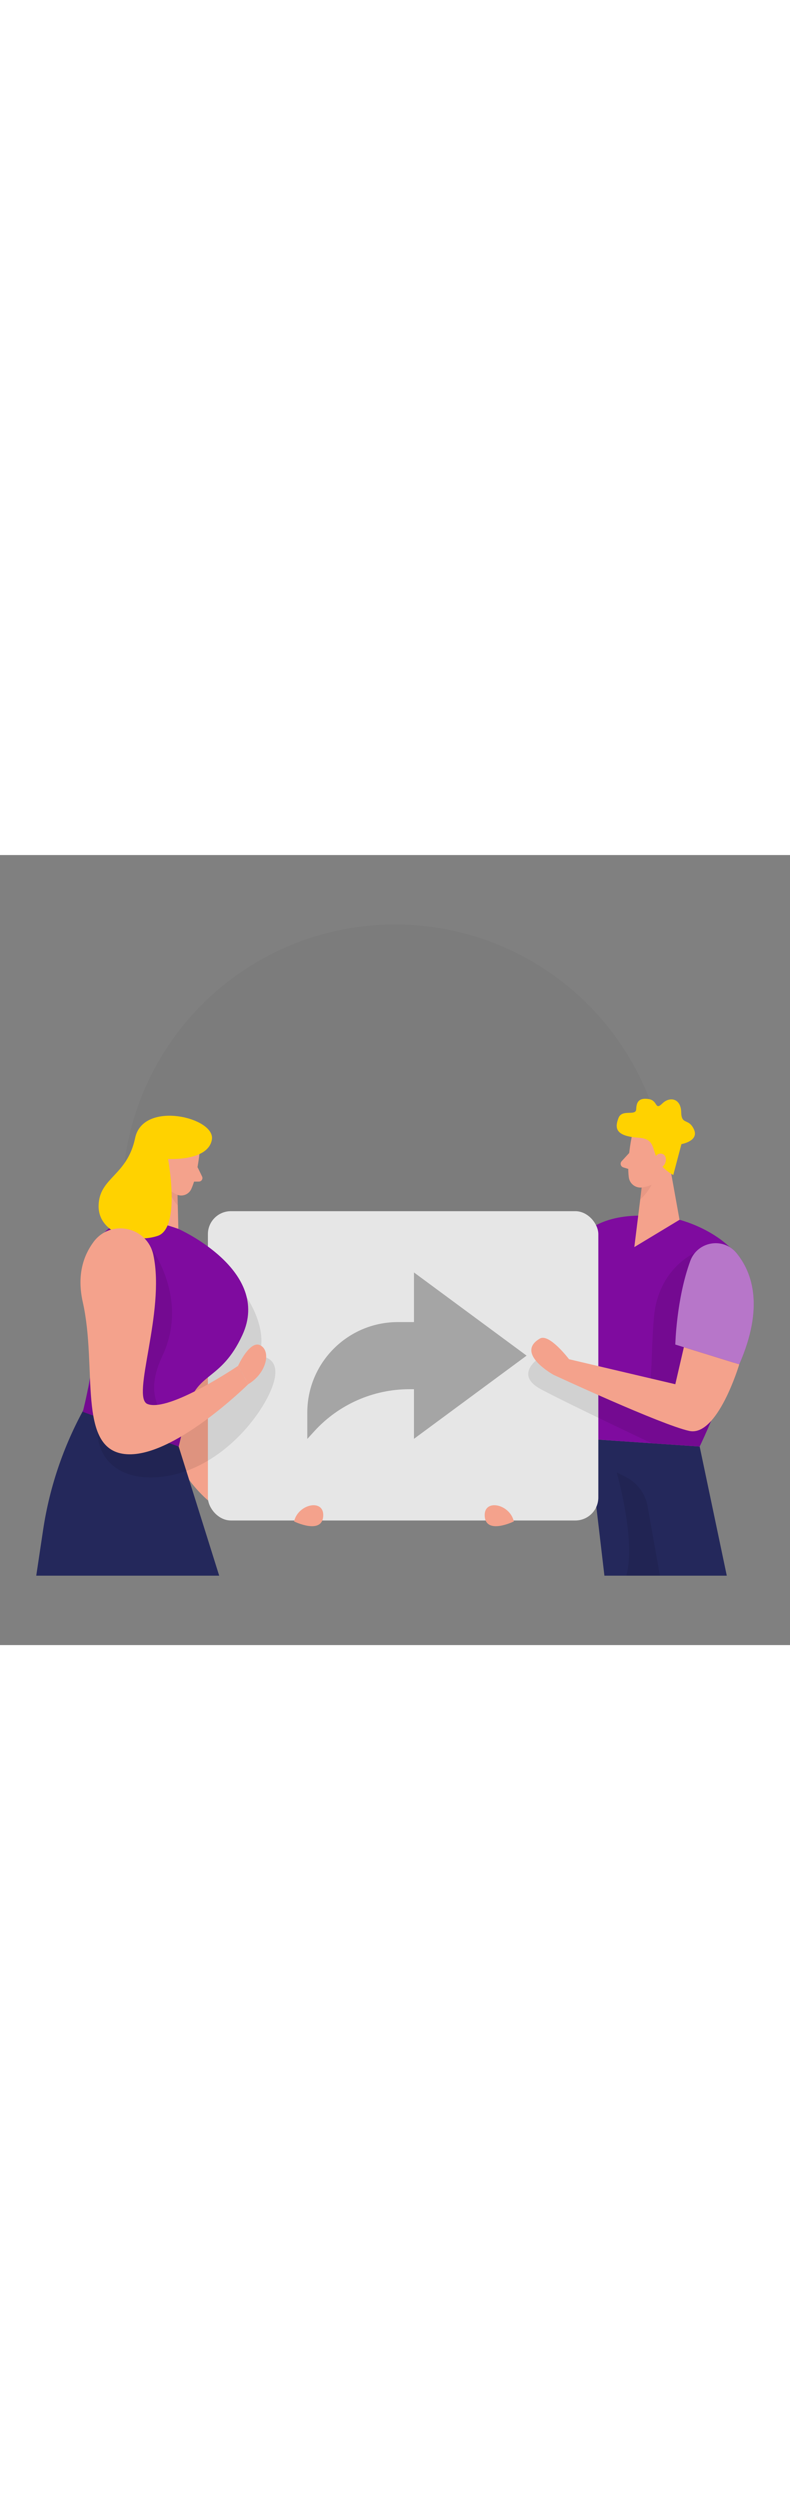 <svg xmlns="http://www.w3.org/2000/svg" id="_0240_share" viewBox="0 0 500 500" data-imageid="share-45" class="illustrations_image" style="width: 158px;"><rect x="0" y="0" width="500" height="500" fill="#808080" stroke="none"/><defs><style>.cls-1_share-45{fill:#f4a28c;}.cls-2_share-45{fill:#a5a5a5;}.cls-3_share-45{opacity:.03;}.cls-3_share-45,.cls-4_share-45{fill:#000001;}.cls-5_share-45{fill:#e6e6e6;}.cls-4_share-45{opacity:.09;}.cls-6_share-45{fill:#fff;opacity:.44;}.cls-7_share-45{fill:#ce8172;opacity:.31;}.cls-8_share-45{fill:#24285b;}.cls-9_share-45{fill:#ffd200;}.cls-10_share-45{fill:#68e1fd;}</style></defs><circle id="bg_share-45" class="cls-3_share-45" cx="250" cy="216.52" r="172.59"></circle><g id="share_share-45"><polygon class="cls-8_share-45" points="372.39 369.54 382.54 456.07 459.99 456.07 442.83 374.36 372.39 369.54"></polygon><path class="cls-4_share-45" d="m417.68,456.07l-7.8-43.9c-1.43-8.04-6.57-14.93-13.87-18.6l-5.7-2.86s12.36,42.98,6.1,65.36h21.26Z"></path><path class="cls-1_share-45" d="m333,408.32s50.14-34.32,49.84-70.43c-.3-36.11-54.61-11.34-49.84,70.43Z"></path><path class="cls-10_share-45 targetColor" d="m430.08,230.84s56.32,13.93,43.19,61.09c-13.13,47.15-30.44,82.43-30.44,82.43l-70.43-4.82s-70.26-163.97,57.69-138.69Z" style="fill: rgb(127, 11, 159);"></path><path class="cls-1_share-45" d="m104.01,340.13s-6.01,49.02,39.85,77.33l24.62-22.27-42.15-83.71-22.31,28.65Z"></path><polygon class="cls-1_share-45" points="421.43 182.79 430.08 230.84 401.47 248.12 407.74 197.59 421.43 182.79"></polygon><path class="cls-7_share-45" d="m406.42,205.46s4.95-1.11,8.61-5.37c0,0-.2,8.94-9.83,17.95l1.22-12.57Z"></path><path class="cls-1_share-45" d="m399.65,179.27s-3.01,14.59-1.68,24.69c.54,4.09,4.36,7.02,8.45,6.42,5.08-.74,11.72-3.22,14.28-10.85l5.94-12.41s3.45-7.9-4.19-14.88c-7.64-6.98-21.41-1.96-22.8,7.03Z"></path><path class="cls-1_share-45" d="m398.23,188.56l-4.79,5.22c-1.18,1.29-.62,3.37,1.05,3.89l5.53,1.73-1.79-10.84Z"></path><path class="cls-9_share-45" d="m426.11,202.54l5.18-19.59s11.31-1.92,7.92-9.31c-3.39-7.39-7.92-2.49-8.08-10.96-.16-8.47-7.04-10.2-11.93-5.45-4.89,4.75-2.61-1.89-8.69-2.81-6.08-.91-7.7,1.81-7.85,6.43-.15,4.63-8.92-.32-11.19,5.53-2.27,5.84-2.6,11.53,12.55,12.49,15.15.97,4.28,13.42,22.09,23.66Z"></path><path class="cls-1_share-45" d="m413.89,193.78s.78-5.68,5.01-4.74c4.23.94,3.15,9.16-2.75,9.25l-2.25-4.5Z"></path><rect class="cls-5_share-45" x="131.58" y="225.39" width="247.11" height="195.76" rx="14.55" ry="14.55"></rect><path class="cls-2_share-45" d="m333.29,316.82l-71.28-52.65v31.41h-10.21c-31.65,0-57.31,25.66-57.31,57.31v16.65l4.53-4.97c15.42-16.89,37.23-26.51,60.09-26.51h2.89v31.41l71.28-52.65Z"></path><path class="cls-8_share-45" d="m57.61,342.71l-2.46,4.29c-14.19,24.75-23.64,51.93-27.87,80.14l-4.34,28.94h115.79l-25.63-81.71-55.5-31.65Z"></path><polygon class="cls-1_share-45" points="100.63 187.48 88.16 231.46 112.89 236.6 112.03 202.53 100.63 187.48"></polygon><path class="cls-4_share-45" d="m156.15,279.94s18.44,26.16,3.42,44.97c-15.02,18.8-46.69,24.18-46.69,24.18l43.27-69.14Z"></path><path class="cls-7_share-45" d="m112.54,209.98s-4.51-1.49-7.53-5.8c0,0-.63,8.34,7.51,17.63l.02-11.83Z"></path><path class="cls-1_share-45" d="m126.24,188.76s-1.24,13.9-5.16,22.59c-1.59,3.52-5.8,5.12-9.31,3.48-4.35-2.04-9.64-6.05-9.88-13.58l-1.97-12.73s-.96-8.02,7.77-12.21c8.73-4.19,19.72,4.03,18.54,12.45Z"></path><path class="cls-1_share-45" d="m109.55,197.93s.84-5.31-3.21-5.6c-4.05-.3-5.3,7.36-.03,9.03l3.24-3.43Z"></path><path class="cls-1_share-45" d="m125.01,197.48l2.89,5.97c.71,1.47-.35,3.19-1.99,3.21l-5.43.06,4.53-9.23Z"></path><path class="cls-10_share-45 targetColor" d="m112.89,236.6s59.39,26.36,40.5,67.22c-13.68,29.6-29.29,23.13-34.69,47.03l-5.59,23.51-60.71-21.97s9.25-34.35,6.55-57.65c-2.7-23.3-11.61-81.42,53.94-58.14Z" style="fill: rgb(127, 11, 159);"></path><path class="cls-4_share-45" d="m95.87,249.07s23.87,31.91,6.95,67.79c-12.2,25.85,1.05,33.11-2.3,38.94l-30.93,2.82-17.2-6.22,3.25-14.46,40.22-88.86Z"></path><path class="cls-4_share-45" d="m165.54,317.38s13.85.38,6.69,19.44-33.64,52.53-69.94,56.68c-36.3,4.16-47.64-23.9-36.3-44.19,0,0,1.79,20.93,28.05,9.27,26.26-11.66,71.51-41.2,71.51-41.2Z"></path><path class="cls-9_share-45" d="m106.34,192.32s8.27,43.66-6.46,48.67c-14.73,5.01-37.86-1.36-37.47-19.18.39-17.82,18.1-18.69,23.12-42.73,5.02-24.04,50.89-12.97,48.58.96-2.31,13.93-27.77,12.29-27.77,12.29Z"></path><path class="cls-1_share-45" d="m97.08,253.17c-3.82-17.95-26.97-23.04-37.89-8.29-6.36,8.59-10.65,20.95-6.79,38.1,9.35,41.5-3.69,92.52,26.4,96.1,30.1,3.58,78.3-44.17,78.3-44.17l-6.42-11.63s-43.57,29.54-57.3,24.17c-10.65-4.17,11.37-58.23,3.7-94.26Z"></path><path class="cls-1_share-45" d="m150.68,323.27s7.54-16.72,14.25-12.91c6.71,3.81,3.81,17.53-7.83,24.55l-6.42-11.63Z"></path><path class="cls-1_share-45" d="m186.14,421.75s17.41,8.52,18.41-3.08c1-11.6-15.92-8.12-18.41,3.08Z"></path><path class="cls-4_share-45" d="m439.83,251.77s-23.24,9.72-25.94,40.76c-2.7,31.04.51,53.51-9.9,50.18-10.41-3.33-61.45-25.33-61.45-25.33,0,0-18.5,10.96,0,20.81,18.5,9.85,69.98,34.1,69.98,34.1l30.3,2.07,7.28-16.25-10.27-106.34Z"></path><path class="cls-1_share-45" d="m325.21,421.75s-17.41,8.52-18.41-3.08c-1-11.6,15.92-8.12,18.41,3.08Z"></path><path class="cls-10_share-45 targetColor" d="m466.21,251.98c10.11,12.42,17.48,34.24,1.68,70.37l-40.48-12.55s.65-28.74,9.45-52.84c4.57-12.52,20.93-15.31,29.35-4.97Z" style="fill: rgb(127, 11, 159);"></path><path class="cls-6_share-45" d="m466.21,251.98c10.11,12.42,17.48,34.24,1.68,70.37l-40.48-12.55s.65-28.74,9.45-52.84c4.57-12.52,20.93-15.31,29.35-4.97Z"></path><path class="cls-1_share-45" d="m467.89,322.35s-13.73,46.02-31.63,42.12c-17.91-3.9-85.95-35.53-85.95-35.53,0,0-24.64-13.59-8.6-22.94,5.91-3.44,18.44,13.09,18.44,13.09l67.26,15.82,5.42-23.43,35.05,10.87Z"></path></g></svg>